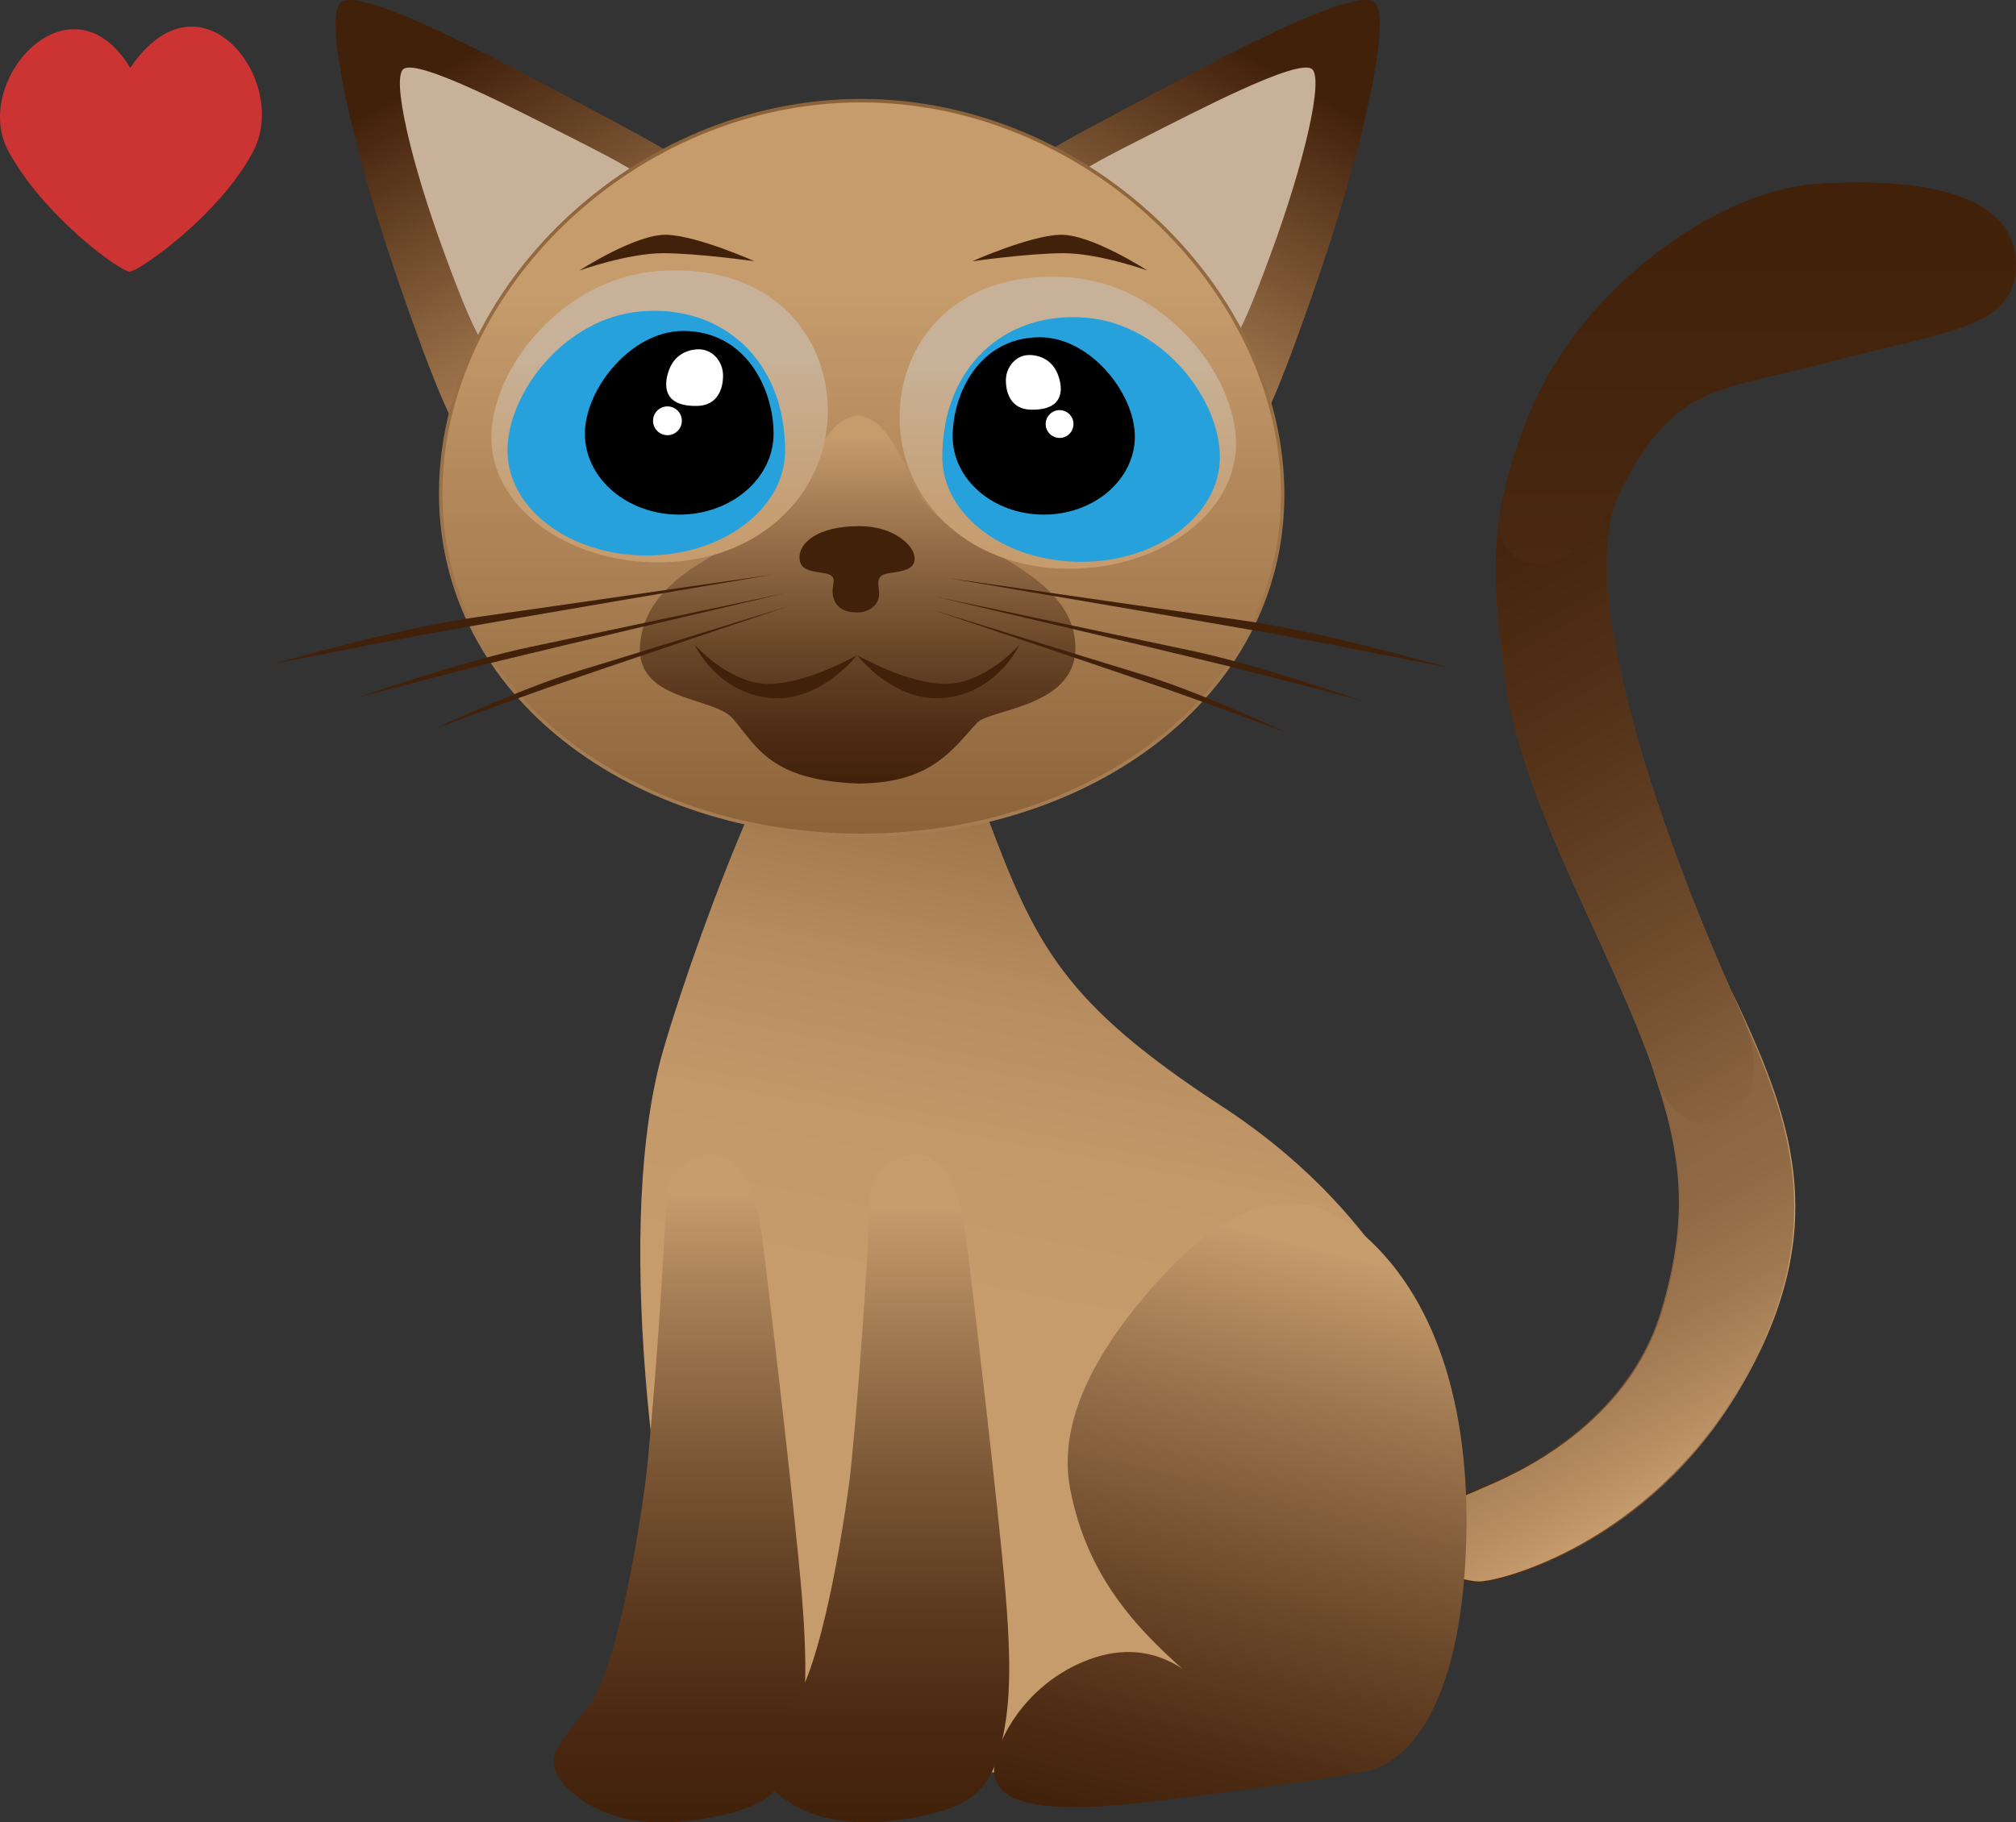 <svg xmlns="http://www.w3.org/2000/svg" xmlns:xlink="http://www.w3.org/1999/xlink" viewBox="0 0 1750.27 1582.59"><rect x="0" y="0" width="1750.27" height="1582.59" fill="#333333" stroke="none"/><defs><style>.cls-1{fill:url(#linear-gradient);}.cls-12,.cls-2{stroke-miterlimit:10;}.cls-2{fill:url(#linear-gradient-2);stroke:url(#linear-gradient-3);}.cls-3{fill:url(#linear-gradient-4);}.cls-4{fill:url(#linear-gradient-5);}.cls-5{fill:url(#linear-gradient-6);}.cls-6{fill:url(#linear-gradient-7);}.cls-7{fill:url(#linear-gradient-8);}.cls-8{fill:url(#linear-gradient-9);}.cls-9{fill:url(#linear-gradient-10);}.cls-10{fill:#c7b299;}.cls-11{fill:url(#linear-gradient-11);}.cls-12{stroke-width:3px;fill:url(#linear-gradient-12);stroke:url(#linear-gradient-13);}.cls-13{fill:url(#linear-gradient-14);}.cls-14{fill:url(#linear-gradient-15);}.cls-15{fill:#26a1dc;}.cls-16{fill:#fff;}.cls-17{fill:url(#linear-gradient-16);}.cls-18{fill:#42210b;}.cls-19{fill:#c33;}</style><linearGradient id="linear-gradient" x1="1232.96" y1="334.65" x2="1703.91" y2="1150.35" gradientUnits="userSpaceOnUse"><stop offset="0" stop-color="#42210b"/><stop offset="0.15" stop-color="#47260f"/><stop offset="0.33" stop-color="#56341a"/><stop offset="0.53" stop-color="#6f4b2d"/><stop offset="0.74" stop-color="#926c47"/><stop offset="0.97" stop-color="#bf9567"/><stop offset="1" stop-color="#c69c6d"/></linearGradient><linearGradient id="linear-gradient-2" x1="1265.7" y1="929.23" x2="1471" y2="1284.82" gradientUnits="userSpaceOnUse"><stop offset="0.34" stop-color="#8b6541"/><stop offset="0.5" stop-color="#906a45"/><stop offset="0.69" stop-color="#9f7850"/><stop offset="0.9" stop-color="#b88f63"/><stop offset="1" stop-color="#c69c6d"/></linearGradient><linearGradient id="linear-gradient-3" x1="1229.16" y1="1097.94" x2="1558.68" y2="1097.94" xlink:href="#linear-gradient"/><linearGradient id="linear-gradient-4" x1="1269.13" y1="363.4" x2="1590.13" y2="919.38" gradientUnits="userSpaceOnUse"><stop offset="0" stop-color="#42210b"/><stop offset="0.21" stop-color="#47260f"/><stop offset="0.47" stop-color="#56341a"/><stop offset="0.75" stop-color="#6f4b2c"/><stop offset="1" stop-color="#8b6541"/></linearGradient><linearGradient id="linear-gradient-5" x1="1525.96" y1="158.51" x2="1525.96" y2="489.74" gradientUnits="userSpaceOnUse"><stop offset="0" stop-color="#42210b"/><stop offset="0.78" stop-color="#47260f"/><stop offset="1" stop-color="#4a2811"/></linearGradient><linearGradient id="linear-gradient-6" x1="1023.53" y1="625.53" x2="840.4" y2="1567.63" gradientUnits="userSpaceOnUse"><stop offset="0" stop-color="#8c6239"/><stop offset="0.23" stop-color="#b0865a"/><stop offset="0.26" stop-color="#b58b5f"/><stop offset="0.28" stop-color="#b88e61"/><stop offset="0.41" stop-color="#c3996a"/><stop offset="0.56" stop-color="#c69c6d"/></linearGradient><linearGradient id="linear-gradient-7" x1="1030.37" y1="1599.93" x2="1166.44" y2="1054.22" gradientUnits="userSpaceOnUse"><stop offset="0" stop-color="#42210b"/><stop offset="0.14" stop-color="#4e2c14"/><stop offset="0.38" stop-color="#6c482a"/><stop offset="0.71" stop-color="#9d764f"/><stop offset="0.94" stop-color="#c69c6d"/></linearGradient><linearGradient id="linear-gradient-8" x1="589.96" y1="1582.59" x2="589.96" y2="1002.79" gradientUnits="userSpaceOnUse"><stop offset="0" stop-color="#42210b"/><stop offset="0.13" stop-color="#492710"/><stop offset="0.32" stop-color="#5c391e"/><stop offset="0.54" stop-color="#7b5736"/><stop offset="0.79" stop-color="#a77f56"/><stop offset="0.94" stop-color="#c69c6d"/></linearGradient><linearGradient id="linear-gradient-9" x1="766.96" y1="1582.59" x2="766.96" y2="1002.79" gradientUnits="userSpaceOnUse"><stop offset="0" stop-color="#42210b"/><stop offset="0.13" stop-color="#492710"/><stop offset="0.31" stop-color="#5c391e"/><stop offset="0.52" stop-color="#7b5736"/><stop offset="0.76" stop-color="#a77f56"/><stop offset="0.92" stop-color="#c69c6d"/></linearGradient><linearGradient id="linear-gradient-10" x1="1144.86" y1="-26.01" x2="932.16" y2="342.4" gradientUnits="userSpaceOnUse"><stop offset="0.22" stop-color="#42210b"/><stop offset="0.26" stop-color="#48260f"/><stop offset="0.69" stop-color="#8b643f"/><stop offset="0.89" stop-color="#a67c52"/></linearGradient><linearGradient id="linear-gradient-11" x1="715.86" y1="-26.01" x2="503.16" y2="342.4" gradientTransform="matrix(-1, 0, 0, 1, 1060.28, 0)" xlink:href="#linear-gradient-10"/><linearGradient id="linear-gradient-12" x1="748.1" y1="725.39" x2="748.1" y2="87.39" gradientUnits="userSpaceOnUse"><stop offset="0" stop-color="#8c6239"/><stop offset="0.37" stop-color="#ab8155"/><stop offset="0.74" stop-color="#c69c6d"/></linearGradient><linearGradient id="linear-gradient-13" x1="748.1" y1="85.89" x2="748.1" y2="726.89" gradientUnits="userSpaceOnUse"><stop offset="0" stop-color="#8c6239"/><stop offset="0.89" stop-color="#a67c52"/></linearGradient><linearGradient id="linear-gradient-14" x1="744.59" y1="680.39" x2="744.59" y2="360.89" xlink:href="#linear-gradient-7"/><linearGradient id="linear-gradient-15" x1="572.64" y1="488.39" x2="572.64" y2="234.85" gradientUnits="userSpaceOnUse"><stop offset="0" stop-color="#c69c6d"/><stop offset="0.22" stop-color="#c6a076"/><stop offset="0.56" stop-color="#c7ac8d"/><stop offset="0.71" stop-color="#c7b299"/></linearGradient><linearGradient id="linear-gradient-16" x1="847.2" y1="493.89" x2="847.2" y2="240.35" gradientTransform="matrix(-1, 0, 0, 1, 1774.27, 0)" xlink:href="#linear-gradient-15"/></defs><title>soon-cat-2</title><g id="Layer_2" data-name="Layer 2"><g id="_Minou" data-name="+Minou"><path id="_Tail" data-name="+Tail" class="cls-1" d="M1234.1,1329.89c-19.81,25.22,32,44,50,44s146-32,226-168,46-230,0-330-149.24-356.58-104-448c48-97,88-88,184-114s164-28,160-88-88-72-174-66-200,90-244,190-35.12,156.46-26,235c13,112,95,241,132,352,24.24,72.73,27,125,5,200-23.57,80.36-93,127-145,150S1256.1,1301.89,1234.1,1329.89Z"/></g><g id="tail_base" data-name="tail base"><path id="_Tail-2" data-name="+Tail" class="cls-2" d="M1234.1,1329.89c-19.81,25.22,32,44,50,44s146-32,226-168,46-230,0-330-109-50-72,61c24.24,72.73,27,125,5,200-23.57,80.36-93,127-145,150S1256.1,1301.89,1234.1,1329.89Z"/></g><g id="tail_mid" data-name="tail mid"><path id="_Tail-3" data-name="+Tail" class="cls-3" d="M1510.1,875.89c-46-100-149.24-356.58-104-448,48-97-30-178-74-78s-35.12,156.46-26,235c13,112,95,241,132,352C1462.34,1009.62,1556.1,975.89,1510.1,875.89Z"/></g><g id="tail_tip" data-name="tail tip"><path id="_Tail-4" data-name="+Tail" class="cls-4" d="M1406.1,427.89c48-97,88-88,184-114s164-28,160-88-88-72-174-66-200,90-244,190c-16.39,37.25-25.44,68.45-29.87,97C1294.75,495,1360.86,519.31,1406.1,427.89Z"/></g><g id="body"><g id="Body-2" data-name="Body"><path id="base" class="cls-5" d="M731.1,576.89c65.08-11.68,84,20,126,132s66,162,204,252,220,230,211,375-36,169-83,190-239,14-344,13-218.9,10.88-233-41c-47-173-79-440-36-587C609.4,797.06,692.1,583.89,731.1,576.89Z"/><path id="Left_Leg" data-name="Left Leg" class="cls-6" d="M1041.1,1461.89s-35-43-95-21-85,79-83,99,24,38,133,25,161-21,191-27,77-46,85-180c6.86-114.9-17-217-81-279s-126-33-187,35-84.89,127.55-75,179C944.1,1370.89,988.1,1416.89,1041.1,1461.89Z"/><path id="Right_Arm" data-name="Right Arm" class="cls-7" d="M578.1,1038.89c0,36-12,205-18,250s-24,157-48,191-48.47,48-15,77c30,26,72,30,117,22s65-20,75-53,13-68,7-141-29-268-34-307-15-73-42-75S578.1,1026.89,578.1,1038.89Z"/><path id="Left_Arm" data-name="Left Arm" class="cls-8" d="M755.1,1038.89c0,36-12,205-18,250s-24,157-48,191-48.47,48-15,77c30,26,72,30,117,22s65-20,75-53,13-68,7-141-29-268-34-307-15-73-42-75S755.1,1026.89,755.1,1038.89Z"/></g></g><g id="Head"><path class="cls-9" d="M1193.1,1.89c16,12-9.42,128.36-54,255-44,125-64,170-109,142s-178-167-187-198,67-71,133-106S1173.75-12.62,1193.1,1.89Z"/><path class="cls-10" d="M1138.91,59.87c10.62,7.59-6.26,81.14-35.85,161.2-29.2,79-42.48,107.46-72.35,89.76S912.56,205.26,906.59,185.67s44.47-44.88,88.28-67S1126.06,50.7,1138.91,59.87Z"/><path class="cls-11" d="M296.18,1.89c-16,12,9.42,128.36,54,255,44,125,64,170,109,142s178-167,187-198-67-71-133-106S315.53-12.62,296.18,1.89Z"/><path class="cls-10" d="M350.37,59.87c-10.62,7.59,6.26,81.14,35.85,161.2,29.2,79,42.48,107.46,72.35,89.76S576.72,205.26,582.7,185.67s-44.48-44.88-88.29-67S363.22,50.7,350.37,59.87Z"/><path id="head_base" data-name="head base" class="cls-12" d="M1113.6,429.39c0,176.18-168.83,296-366,296s-365-120.82-365-297,167.84-341,365-341S1113.6,253.22,1113.6,429.39Z"/><path class="cls-13" d="M932.6,551.39c-11.47-62.32-114.5-79.5-134.91-123-20-42.59-32.09-65.56-52.32-67.42v-.11c-.22,0-.42,0-.63.06l-.63-.06V361c-20.23,1.86-32.32,24.83-52.32,67.42-20.41,43.47-122.17,55-135.17,124-10.94,58.06,62.26,50.88,80,72,21,25,33,53,108,56,65,0,83-31,104-53C860.32,615.12,944.1,613.89,932.6,551.39Z"/><g id="Right_Eye" data-name="Right Eye"><path id="eye_bound" data-name="eye bound" class="cls-14" d="M716.6,379.89c-10.57,59-64.92,108.5-145,108.5s-145-48.57-145-108.5,62-138.5,145-144.5C681.31,227.46,729.6,307.39,716.6,379.89Z"/><path id="iris" class="cls-15" d="M681.6,391.39c0,50.26-54,91-120.5,91s-120.5-40.74-120.5-91,49.69-115.39,116-121C627.6,264.39,681.6,313.39,681.6,391.39Z"/><path id="pupil" d="M671.6,376.63c0,38.81-36.67,70.26-81.9,70.26s-81.91-31.45-81.91-70.26,40.12-89.24,85.35-89.24C647.46,287.39,671.6,337.82,671.6,376.63Z"/><g id="eye_shine" data-name="eye shine"><circle class="cls-16" cx="579.47" cy="365.42" r="12.5"/><path class="cls-16" d="M627.75,326.19c0,12.14-5.18,25.75-22,26.3-26.3.86-30.69-13.61-25.44-29.75,6-18.53,22.42-19.4,26.3-19.4C618.77,303.34,627.75,314.05,627.75,326.19Z"/></g></g><g id="Left_Eye" data-name="Left Eye"><path id="eye_bound-2" data-name="eye bound" class="cls-17" d="M783.1,385.39c10.58,59,64.92,108.5,145,108.5s145-48.57,145-108.5-62-138.5-145-144.5C818.39,233,770.1,312.89,783.1,385.39Z"/><path id="iris-2" data-name="iris" class="cls-15" d="M818.1,396.89c0,50.26,53.95,91,120.5,91s120.5-40.74,120.5-91-49.68-115.39-116-121C872.1,269.89,818.1,318.89,818.1,396.89Z"/><path id="pupil-2" data-name="pupil" d="M827.1,379.05c0,37.47,35.41,67.84,79.08,67.84s79.08-30.37,79.08-67.84-38.73-86.16-82.41-86.16C850.41,292.89,827.1,341.58,827.1,379.05Z"/><g id="eye_shine-2" data-name="eye shine"><circle class="cls-16" cx="919.92" cy="368.23" r="12.07"/><path class="cls-16" d="M873.3,330.35c0,11.73,5,24.86,21.23,25.39,25.39.84,29.63-13.14,24.55-28.72-5.82-17.89-21.64-18.73-25.38-18.73C882,308.29,873.3,318.63,873.3,330.35Z"/></g></g><path id="Mouth" class="cls-18" d="M603.1,559.89s30,34,64,34,77-25,77-25-33,43-78,37S603.1,559.89,603.1,559.89Zm282,0s-30,34-64,34-77-25-77-25,33,43,78,37S885.1,559.89,885.1,559.89Z"/><path id="Nose" class="cls-18" d="M694.1,483.89c0,12,11,12,22,14,12.79,2.33,5.28,8.71,7,19,2,12,11.95,15,21,15,10,0,18-6,19-14s-5-18,8-20,23-3,23-13c0-11-18-28-48-28C709.1,456.89,694.1,471.89,694.1,483.89Z"/><g id="Right_Whisker" data-name="Right Whisker"><path class="cls-18" d="M236.1,576.89s107-31,178-41,257-37,257-37-236,40-291,50S236.1,576.89,236.1,576.89Z"/><path class="cls-18" d="M310.1,605.89s90.61-31.64,151.38-44.31S681.41,515.1,681.41,515.1s-201.59,47.43-248.53,59S310.1,605.89,310.1,605.89Z"/><path class="cls-18" d="M376.54,633.24S450.7,598.38,501.11,583s182.41-56.3,182.41-56.3S516.71,582.8,477.91,596.37,376.54,633.24,376.54,633.24Z"/></g><g id="Left_Whisker" data-name="Left Whisker"><path class="cls-18" d="M1257.52,579.89s-107-31-178-41-257-37-257-37,236,40,291,50S1257.52,579.89,1257.52,579.89Z"/><path class="cls-18" d="M1183.52,608.89s-90.61-31.64-151.38-44.31S812.21,518.1,812.21,518.1s201.59,47.43,248.52,59S1183.52,608.89,1183.52,608.89Z"/><path class="cls-18" d="M1117.07,636.24S1042.92,601.38,992.5,586s-182.4-56.3-182.4-56.3,166.81,56.11,205.61,69.68S1117.07,636.24,1117.07,636.24Z"/></g><g id="Eyebrows"><path id="Right_Eyebrow" data-name="Right Eyebrow" class="cls-18" d="M503.1,234.89s42.09-15,72.49-15,79.51,7,79.51,7-49.11-22-76-23S503.1,234.89,503.1,234.89Z"/><path id="Left_Eyebrow" data-name="Left Eyebrow" class="cls-18" d="M996.1,234.89s-42.09-15-72.49-15-79.51,7-79.51,7,49.11-22,76-23S996.1,234.89,996.1,234.89Z"/></g></g><g id="heart"><path class="cls-19" d="M220.1,130.89c-29,56-100,105-107.5,105-8.5,0-75.5-49-105.5-105-32.47-60.61,54-157,106-72C174.1-31.11,251.72,69.84,220.1,130.89Z"/></g></g></svg>